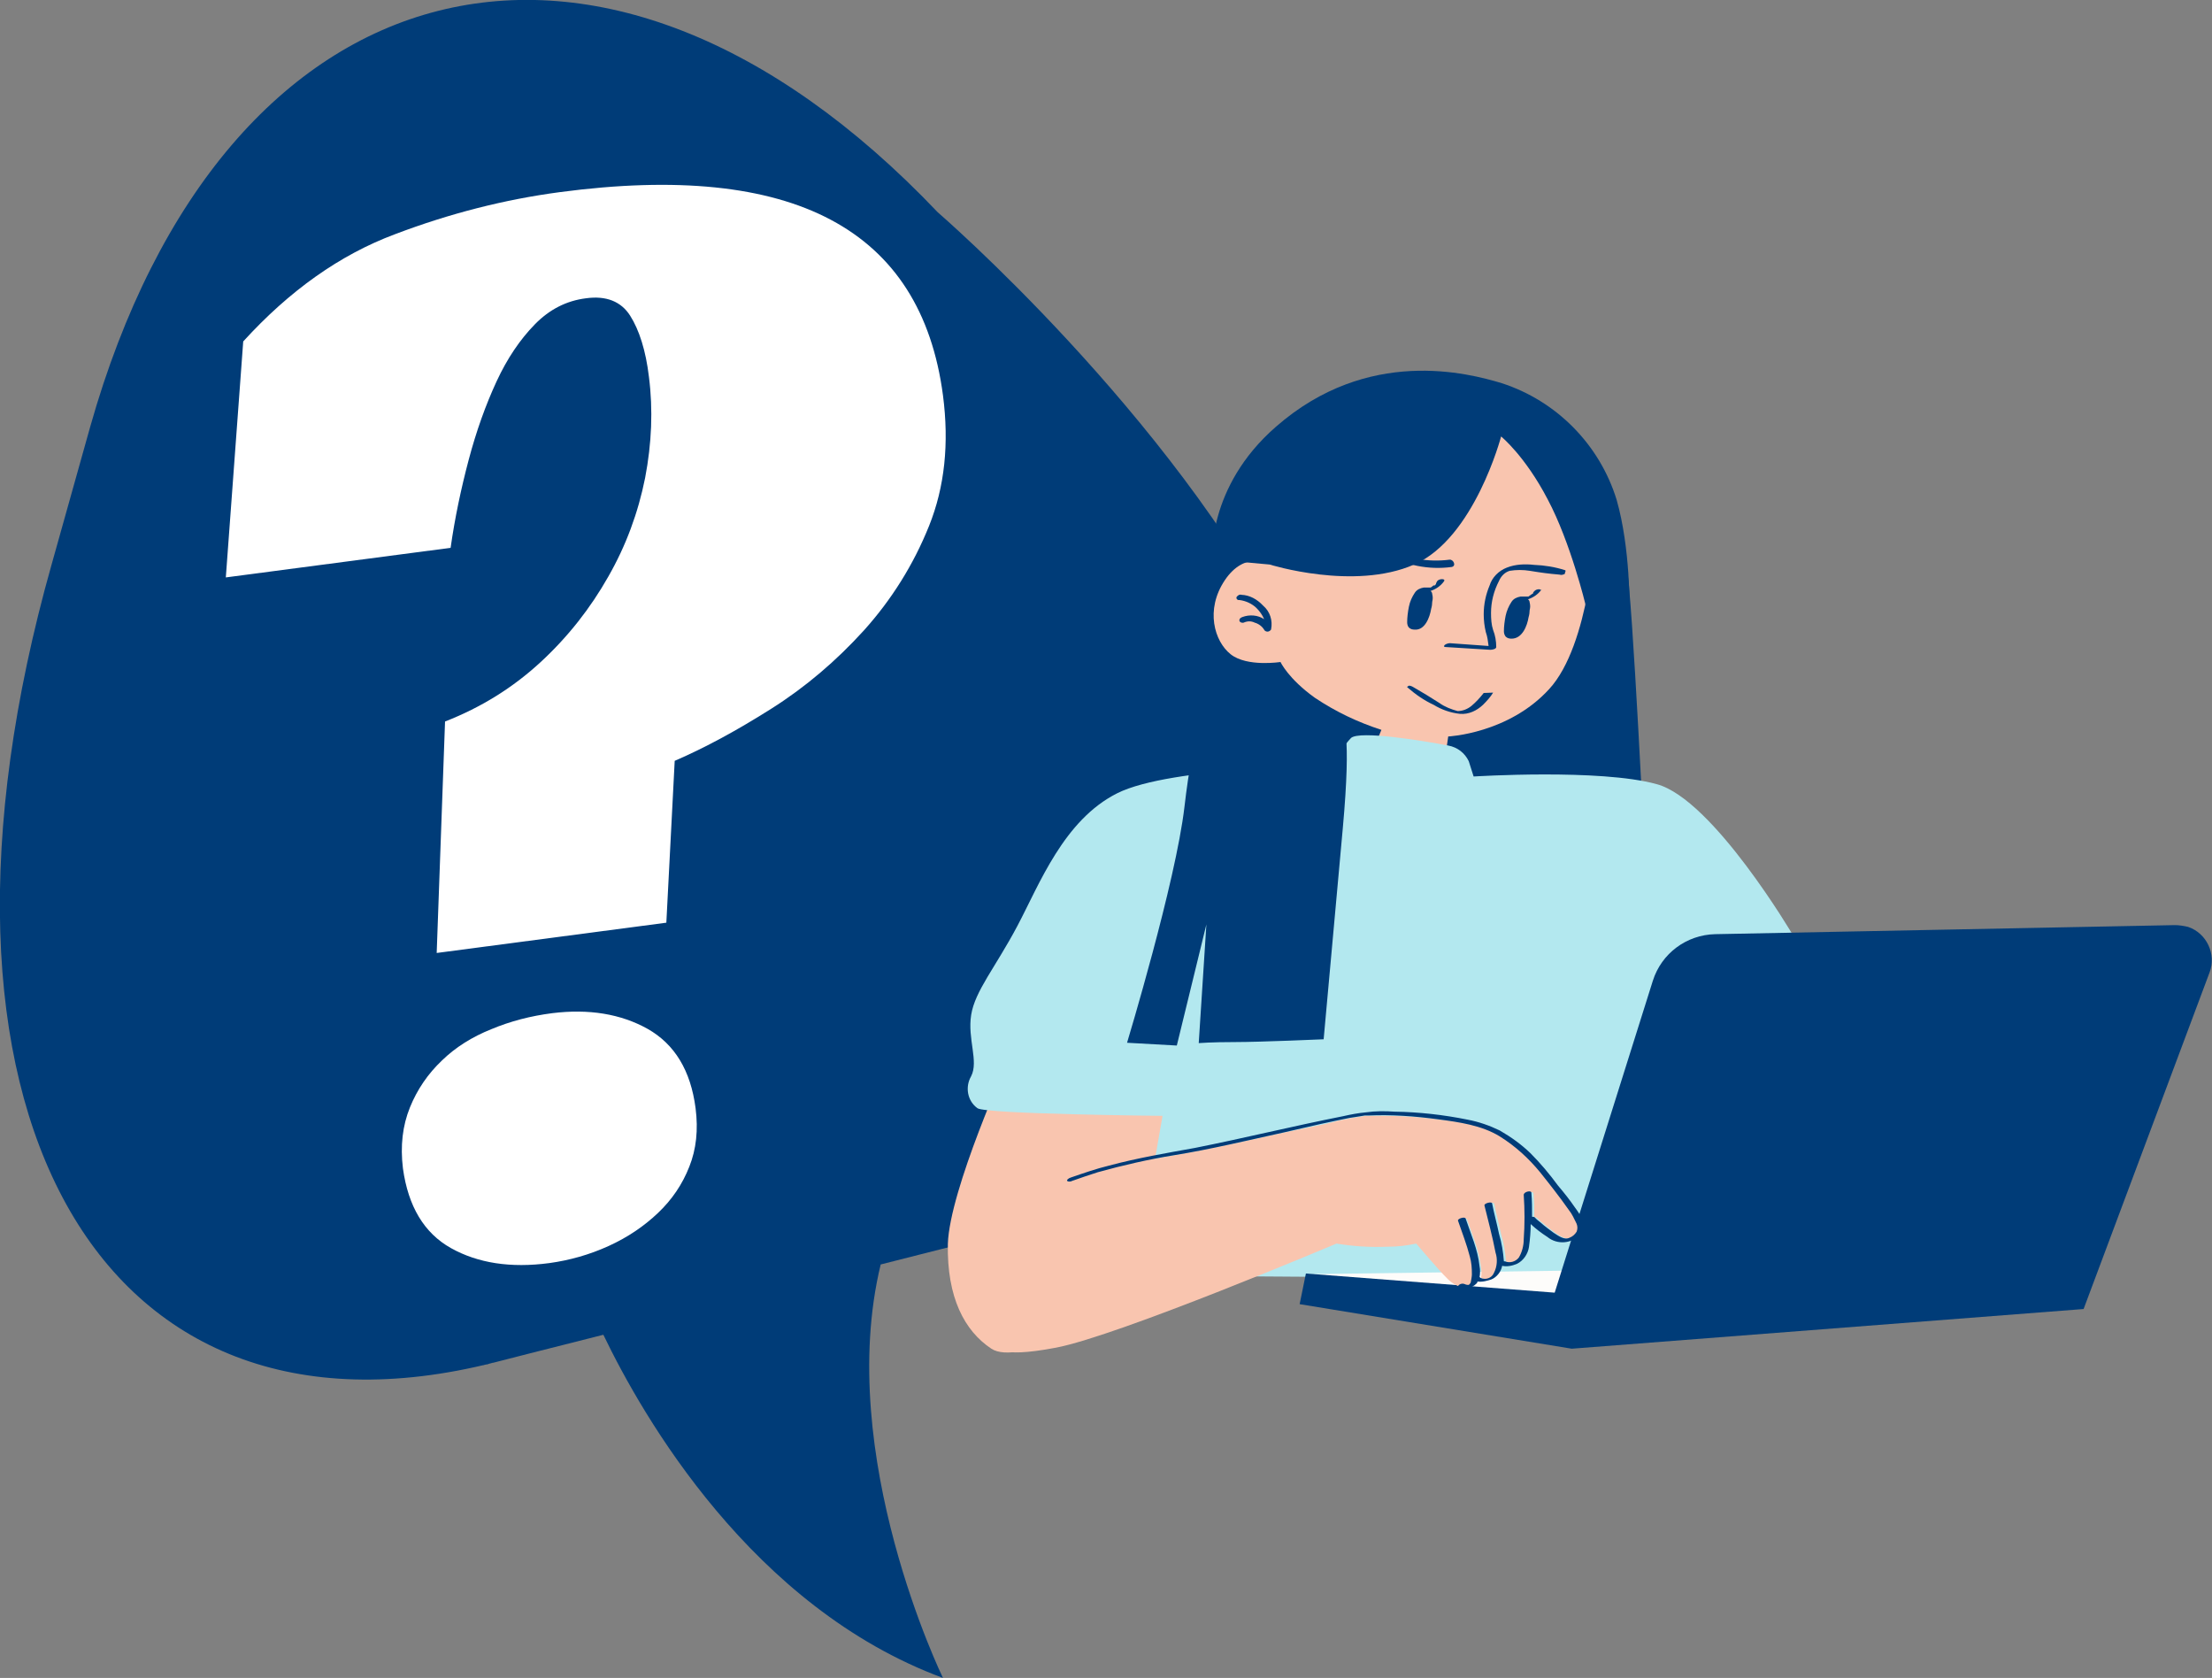 <?xml version="1.0" encoding="UTF-8"?> <svg xmlns="http://www.w3.org/2000/svg" xmlns:xlink="http://www.w3.org/1999/xlink" version="1.1" id="Layer_1" x="0px" y="0px" viewBox="0 0 635.7 482.1" style="enable-background:new 0 0 635.7 482.1;" xml:space="preserve"><rect x="0" y="0" width="635.7" height="482.1" fill="#808080" stroke="none"/> <style type="text/css"> .st0{clip-path:url(#SVGID_00000079445440243991967060000008025829739319999163_);fill:#003C78;} .st1{clip-path:url(#SVGID_00000173136140614877529790000015680720431857950349_);fill:#FFFFFF;} .st2{fill:#003C78;} .st3{fill:#F9C5AF;} .st4{fill:#B3E8EF;} .st5{fill:#FDFCFA;} .st6{fill:none;} </style> <g> <g> <g> <defs> <rect id="SVGID_1_" x="0" y="0" width="389.5" height="482.1"></rect> </defs> <clipPath id="SVGID_00000135687209013912614080000006737454086391262864_"> <use xlink:href="#SVGID_1_" style="overflow:visible;"></use> </clipPath> <path style="clip-path:url(#SVGID_00000135687209013912614080000006737454086391262864_);fill:#003C78;" d="M141.7,391.5 c0.1,0,0.1,0,0.2,0C141.8,391.5,141.8,391.5,141.7,391.5 M140.9,391.7c0.2,0,0.5-0.1,0.8-0.2 C141.6,391.6,141.3,391.7,140.9,391.7 M140.5,391.8c0.1,0,0.2,0,0.4-0.1C140.8,391.8,140.6,391.8,140.5,391.8 M139.7,392.1 c0.2,0,0.5-0.1,0.8-0.2C140.3,391.9,140,392,139.7,392.1 M139.6,392.1C139.6,392.1,139.7,392.1,139.6,392.1 C139.7,392.1,139.7,392.1,139.6,392.1 M139,392.2c0.2,0,0.4-0.1,0.6-0.2C139.4,392.1,139.2,392.2,139,392.2 M138.8,392.3 c0,0,0.1,0,0.2,0C138.9,392.2,138.8,392.3,138.8,392.3 M14.8,162.3c-43.9,155.5,12.9,258.1,127.1,229.2c4.2-1.1,13.3-3.4,31.5-8 c11.3,23.5,42.7,78.3,97.6,98.6c0,0-31.2-64-17.9-118.8c6.4-1.6,13-3.3,20.1-5.1C536.7,291.5,269.5,61,269.5,61 C173.2-40.3,64.1-12.6,25.9,122.7L14.8,162.3"></path> </g> </g> <g> <g> <defs> <rect id="SVGID_00000151545221104720767510000005683855626278328965_" x="0" y="0" width="389.5" height="482.1"></rect> </defs> <clipPath id="SVGID_00000052077989921304024430000004005095662438364581_"> <use xlink:href="#SVGID_00000151545221104720767510000005683855626278328965_" style="overflow:visible;"></use> </clipPath> <path style="clip-path:url(#SVGID_00000052077989921304024430000004005095662438364581_);fill:#FFFFFF;" d="M129.6,358.6 c7.7,4.3,17.1,5.8,28.3,4.3c5.8-0.8,11.5-2.4,17-4.9s10.2-5.7,14.2-9.5s7-8.2,9-13.3c2-5,2.6-10.6,1.8-16.8 c-1.4-10.8-6-18.4-13.8-22.8c-7.7-4.3-16.9-5.8-27.4-4.5c-6.2,0.8-12,2.3-17.5,4.6c-5.5,2.2-10.3,5.2-14.2,9 c-4,3.8-7.1,8.3-9.2,13.5s-2.8,11-2,17.5C117.3,346.6,121.9,354.3,129.6,358.6 M193.9,218.6c8.8-3.8,18-8.8,27.8-15 s18.6-13.7,26.6-22.5c7.9-8.8,14.2-18.8,18.7-30s5.8-23.7,4-37.5c-6.3-47.8-43-67.3-110.1-58.4c-15.8,2.1-31.6,6.1-47.4,12.1 c-15.8,5.9-30.3,16.2-43.6,30.8l-5,67.8l64.6-8.5c1.2-8.5,3-17,5.2-25.3s4.9-15.8,8-22.5s6.8-12.1,11-16.4s9.1-6.8,14.7-7.5 c5.8-0.8,10.1,0.9,12.7,5s4.5,10,5.4,17.6c1.2,9.4,0.8,19.1-1.1,29c-2,10-5.5,19.5-10.6,28.4c-5.1,9-11.5,17.2-19.4,24.5 s-17,13-27.5,17.1l-2.4,66.5l66-8.7L193.9,218.6z"></path> </g> </g> </g> <g> <path class="st2" d="M349.4,152.2c0,0-6.5,34.5-14,64.4c-8,31.9-12.2,41.5-12.2,41.5l149.7-8.3c0,0-3.7-78.5-5.5-87.7 s-37-47-38.5-47.3C427.2,114.5,349.4,152.2,349.4,152.2z"></path> <path class="st3" d="M458.5,152.5c0,0-1.5,32.7-13.3,45.5c-11.7,12.8-29,13.6-29,13.6l-0.8,5.5l-21.6,0.3l3.2-7.7 c-6.8-2.2-13.1-5.2-19.1-9.2c-7.7-5.5-9.9-10.3-9.9-10.3s-9.6,1.5-14.3-2.2s-7.4-12.8-1.7-21.3s12.8-4.8,12.8-4.8l63.5-44.4 L458.5,152.5z"></path> <path class="st2" d="M431.4,125.4c0,0-7.7,29.3-25,36.8c-17.3,7.6-41.5,0-41.5,0l-16.5-1.5c0,0-1.7-20.7,18.3-38.1 c26.4-23.1,55.3-15.4,64.9-12.5c15.7,5.1,28.1,17.6,33,33.5c4,14,3.7,31.4,3.7,31.4l-12.6-1.1c0,0-4.3-18-10.9-30.4 C438.3,131,431.4,125.4,431.4,125.4z"></path> <path class="st3" d="M289.7,304.8c0,0-16.8,37-17.3,52.6c-0.3,15.4,4.8,25,12.5,30.1s35.6-8.5,39.3-21.6 c3.7-13.3,15.1-52.1,15.1-53.2C339.3,311.6,289.7,304.8,289.7,304.8z"></path> <path class="st4" d="M422.1,218.7c-1.1-2.3-3.2-4-5.9-4.5c-8-1.5-25.3-4.3-27.9-2.2c-2.2,2.3-3.9,5.1-4.8,8c0,0-47,0.2-62.4,7.9 s-22.4,26.2-28.7,38.1c-6.3,11.9-12.2,18.7-13.3,25.6s2.2,13.3,0,17.6c-1.8,3.1-1.1,7.1,1.8,9.2c2.2,1.7,53.2,2.2,53.2,2.2l-8,45.9 l203.6,1.4l-14.3-99c0,0-23.1-39.3-39.3-43.6c-16.2-4.5-52.6-2.2-52.6-2.2L422.1,218.7z"></path> <path class="st5" d="M535.9,363.9l-160.6,2.2c0,0,74.5,13.6,75.5,13.6S535.9,363.9,535.9,363.9z"></path> <path class="st2" d="M625,265.8l-132.1,2.6c-8.2,0.2-15.4,5.5-17.9,13.4l-28.2,89.6l-71.5-5.5l-1.8,8.8l78.2,12.8l147.1-11.4 l36.2-96.7c2-5.2-0.8-11.3-6.2-13.1C627.5,266,626.2,265.8,625,265.8z"></path> <path class="st2" d="M411,168.6L411,168.6z"></path> <path class="st2" d="M411.3,174.9c0.2-0.6,0.3-1.4,0.3-2c0.2-0.8,0.2-1.4,0-2.2c0-0.3-0.2-0.8-0.5-0.9c1.5-0.5,2.9-1.4,3.9-2.8 c0.3-0.5-0.2-0.6-0.6-0.6c-0.5,0-1.1,0.2-1.4,0.6l-0.3,0.6v0.2l0,0l-0.2,0.2c0,0.2-0.2,0.2-0.3,0.2H412l0,0l-0.3,0.2l-0.2,0.2l0,0 c-0.2,0-0.2,0.2-0.3,0.2H411l0,0l0,0h-0.2h-0.2h-0.3h0.1c-0.2,0-0.5,0-0.6,0c-0.2,0-0.5,0-0.6,0c-1.1,0.2-2,0.6-2.6,1.5 c-0.8,1.2-1.4,2.5-1.7,4c-0.3,1.5-0.5,3.1-0.5,4.5c0,0.6,0.2,1.2,0.5,1.5c0.5,0.5,1.1,0.6,1.7,0.6 C409.5,181.1,410.9,177.4,411.3,174.9z"></path> <path class="st2" d="M438.8,171.7L438.8,171.7z"></path> <path class="st2" d="M442.3,169.3c-0.5,0-1.1,0.2-1.4,0.6c-0.2,0.2-0.3,0.3-0.3,0.5l0,0l0,0c0,0.2-0.2,0.2-0.2,0.2l-0.3,0.2l0,0 l0,0l-0.3,0.2l-0.2,0.2l0,0c-0.2,0-0.2,0-0.3,0.2h-0.2l0,0h-0.2h-0.2h-0.3h-0.2h-0.6c-0.2,0-0.5,0-0.6,0c-1.1,0.2-2,0.6-2.6,1.5 c-0.8,1.2-1.4,2.6-1.7,4c-0.3,1.5-0.5,3.1-0.5,4.5c0,0.6,0.2,1.1,0.5,1.5c0.5,0.5,1.1,0.6,1.7,0.6c3.1,0,4.5-3.7,4.9-6.2 c0.2-0.6,0.3-1.4,0.3-2c0.2-0.8,0.2-1.4,0-2.2c0-0.3-0.2-0.8-0.5-0.9c1.5-0.5,2.9-1.4,3.9-2.8C443.1,169.7,442.6,169.3,442.3,169.3 z"></path> <path class="st2" d="M449.7,163.8c-2.8-0.9-5.9-1.4-8.8-1.5c-2.6-0.3-5.4-0.2-7.9,0.8c-2.3,0.9-4.2,2.8-4.9,5.1 c-1.1,2.6-1.7,5.4-1.7,8.3c0,1.7,0.2,3.4,0.6,5.1c0.5,1.4,0.6,2.6,0.8,4l-11.1-0.8c-0.5,0-1.1,0.2-1.5,0.5 c-0.3,0.3-0.3,0.6,0.2,0.6l12.9,0.8c0.5,0,1.7-0.2,1.7-0.8c0-1.7-0.3-3.4-0.9-4.9c-0.5-1.5-0.6-3.2-0.6-4.9c0-3.2,0.8-6.3,2.3-9.2 c0.6-1.4,1.7-2.5,3.1-2.9c1.8-0.3,3.9-0.3,5.7,0c3.7,0.6,5.2,0.8,8.6,1.1c0.5,0.2,1.1,0,1.5-0.2 C449.7,164.4,450.2,163.9,449.7,163.8z"></path> <path class="st2" d="M417.2,162.9c-6.6,0.9-13.3-0.5-19.1-3.7c-0.5-0.3-0.6-0.9-0.5-1.4c0.3-0.6,0.9-0.3,1.4-0.2 c5.4,2.9,11.4,4,17.6,3.2C417.7,160.7,418.6,162.6,417.2,162.9z"></path> <path class="st2" d="M356.8,170.9c-0.6-0.2-1.1,0.2-1.4,0.6c-0.2,0.3,0,0.8,0.5,0.9c0.2,0,0.2,0,0.3,0c1.8,0.2,3.7,1.1,4.9,2.3 c0.9,0.9,1.7,2,2.2,3.2c-1.8-1.2-4.2-1.4-6.3-0.6c-0.5,0.2-0.9,0.5-0.8,1.1c0.2,0.5,0.8,0.6,1.2,0.5c1.1-0.5,2.2-0.5,3.2,0 c1.1,0.3,2.2,1.1,2.8,2.2c0.5,0.5,1.2,0.5,1.7,0c0.2-0.2,0.2-0.2,0.2-0.3c0.5-2.5-0.3-5.1-2.3-6.8 C361.2,172.1,359.1,171,356.8,170.9z"></path> <path class="st6" d="M383.9,322.1l-4.2,0.9c-3.7,0.8-7.2,1.5-10.9,2.5c6.3-1.2,11.6-2.3,14.5-3.1L383.9,322.1z"></path> <path class="st3" d="M421.2,369.1c0.3,0.2,0.9,0.3,1.4,0.2c0.3-0.2,0.5-0.5,0.5-0.8c0.3-0.8,0.3-1.4,0.3-2.2c0-1.7-0.2-3.4-0.6-5.1 c-0.9-3.5-2.2-6.9-3.4-10.3c-0.2-0.6,1.8-1.2,2.2-0.6c1.5,4.5,3.5,8.9,4,13.7c0.2,1.1,0.2,2.2,0,3.2h0.2c1.4,0.8,3.1,0.3,3.9-1.1 c0,0,0-0.2,0.2-0.2c0.9-1.8,1.1-3.9,0.5-5.9c-0.9-4.5-2.2-9.1-3.2-13.6c-0.2-0.6,2-1.1,2.2-0.6c0.6,2.9,1.4,5.9,2,8.8 c0.8,2.5,1.2,5.1,1.4,7.9h0.3c1.4,0.6,3.1,0.2,4-1.1c0.9-1.5,1.4-3.4,1.4-5.2c0.3-4.3,0.3-8.5,0-12.8c0-0.8,2-1.2,2.2-0.6 c0.2,2.3,0.3,4.6,0.2,6.9c0.3,0,0.5,0,0.8,0.2c0.6,0.6,1.1,1.1,1.7,1.5c1.2,1.1,2.5,2,3.7,2.9s3.1,2,4.6,1.4c0.9-0.3,1.5-0.9,2-1.7 c0.3-0.8,0.3-1.5,0-2.3c-0.5-1.4-1.2-2.6-2.2-3.9c-2.6-3.7-5.5-7.2-8.3-10.9c-3.2-4.2-7.1-7.7-11.6-10.3 c-5.2-3.2-11.7-4.3-17.7-4.9c-6.6-0.9-13.4-1.2-20-1.1h-0.5h-1l-1.2,0.2c-1.1,0.2-2.2,0.3-3.2,0.5l-3.9,0.8l-0.6,0.2 c-3.1,0.8-8.2,1.8-14.5,3.1c-10.3,2.3-20.8,4.6-31.3,6.5c-7.4,1.2-14.8,2.9-22,4.9c-2.5,0.8-4.9,1.7-7.4,2.6 c-0.3,0.2-1.1,0.3-1.4,0s0.3-0.8,0.6-0.8l0.5-0.2c3.5-1.4,7.2-2.5,10.9-3.4l-18.2,3.2l-13.8,48.4c0,0-1.2,4,16.6,0.6 c17.9-3.4,80.6-29.9,80.6-29.9c4.9,0.8,9.7,1.1,14.6,0.9c2.8,0,5.5-0.3,8.3-0.9c0,0,6.8,8,8.8,9.9c1.1,1.2,2.6,2.2,4.2,2.6 C420.3,369.1,420.7,369.1,421.2,369.1z"></path> <path class="st2" d="M452.6,346.9c-1.5-2.2-3.1-4.2-4.8-6.2c-2.5-3.4-5.1-6.5-8-9.4c-2.6-2.5-5.5-4.6-8.8-6.5 c-2.9-1.4-6-2.5-9.2-3.1c-6.9-1.4-14-2.2-21-2.3c-2.8-0.2-5.5-0.2-8.3,0.2c-2.2,0.2-4.3,0.6-6.5,1.1c-14.2,2.8-28.4,6.3-42.5,9.1 c-8.3,1.5-16.6,2.9-24.8,5.1c-3.7,0.9-7.4,2.2-10.9,3.4l-0.5,0.2c-0.3,0.2-0.8,0.5-0.6,0.8c0.3,0.3,1.1,0.2,1.4,0 c2.5-0.9,4.9-1.7,7.4-2.5c7.2-2,14.6-3.7,22-4.9c10.5-1.7,20.8-4.2,31.3-6.5c3.7-0.8,7.2-1.7,10.9-2.5l4.2-0.9l3.9-0.8 c1.1-0.2,2.2-0.3,3.2-0.5l1.2-0.2h0.6h0.5c6.6-0.3,13.4,0.2,20,1.1c6,0.8,12.5,1.7,17.7,4.9c4.5,2.8,8.3,6.3,11.6,10.3 c2.8,3.5,5.7,7.2,8.3,10.9c0.9,1.1,1.5,2.5,2.2,3.9c0.3,0.8,0.3,1.5,0,2.3c-0.5,0.8-1.2,1.4-2,1.7c-1.5,0.8-3.2-0.5-4.6-1.4 c-1.2-0.9-2.5-1.8-3.7-2.9c-0.6-0.5-1.2-0.9-1.7-1.5c-0.2-0.2-0.5-0.2-0.8-0.2c0-2.3,0-4.6-0.2-6.9c0-0.8-2.2-0.3-2.2,0.6 c0.3,4.3,0.3,8.5,0,12.8c0,1.8-0.5,3.7-1.4,5.2c-0.9,1.2-2.6,1.7-4,1.1h-0.3c-0.2-2.6-0.6-5.2-1.4-7.9c-0.6-2.9-1.4-5.7-2-8.8 c-0.2-0.5-2.2,0-2.2,0.6c1.1,4.5,2.3,8.9,3.2,13.6c0.6,1.8,0.5,4-0.5,5.9c-0.6,1.4-2.3,2-3.7,1.4c0,0-0.2,0-0.2-0.2h-0.2 c0.2-1.1,0.2-2.2,0-3.2c-0.5-4.8-2.5-9.2-4-13.7c-0.2-0.6-2.3,0-2.2,0.6c1.2,3.5,2.5,6.8,3.4,10.3c0.5,1.7,0.6,3.4,0.6,5.1 c0,0.8-0.2,1.5-0.3,2.2c0,0.3-0.3,0.6-0.5,0.8c-0.3,0.2-0.9,0-1.4-0.2s-1.1,0-1.4,0.2l0,0c-0.2,0.2-0.8,0.6-0.2,0.8 c1.7,0.6,3.7,0.3,5.1-1.1c0.2-0.2,0.3-0.3,0.3-0.6c1.4,0.2,2.8-0.2,4-0.6c1.5-0.6,2.8-2.2,3.1-3.9c1.4,0.3,2.9,0,4.3-0.6 c1.8-0.9,3.1-2.8,3.4-4.8c0.3-2.2,0.5-4.5,0.5-6.6c1.5,1.4,3.1,2.6,4.8,3.7c2.8,2.3,7.1,2,9.4-0.8 C456.7,352.5,454,348.8,452.6,346.9z"></path> <path class="st2" d="M385.9,207.9c0,0,2.6,1.5,0,30.1c-2.6,28.7-5.5,60.6-5.5,60.6s-18.3,0.8-25.3,0.8c-6.9,0-10.6,0.3-10.6,0.3 l2.2-34.1l-8.5,34.8l-14.3-0.8c0,0,14-46.2,16.5-67.8s6.2-30.5,6.2-30.5L385.9,207.9z"></path> <path class="st2" d="M426.4,199.1c-1.1,1.4-2.2,2.6-3.5,3.7c-1.1,0.9-2.5,1.5-4,1.5c-1.8-0.5-3.7-1.2-5.2-2.3 c-3.1-2-4.5-2.8-7.4-4.5c-0.5-0.3-0.9-0.5-1.4-0.5c-0.2,0.2-0.8,0.3-0.3,0.6c2.3,2,4.8,3.7,7.4,4.9c2.3,1.4,4.8,2.3,7.6,2.6 c2.5,0.2,4.8-0.9,6.6-2.6c1.1-1.1,2.2-2.3,2.9-3.5L426.4,199.1L426.4,199.1z"></path> </g> </svg> 